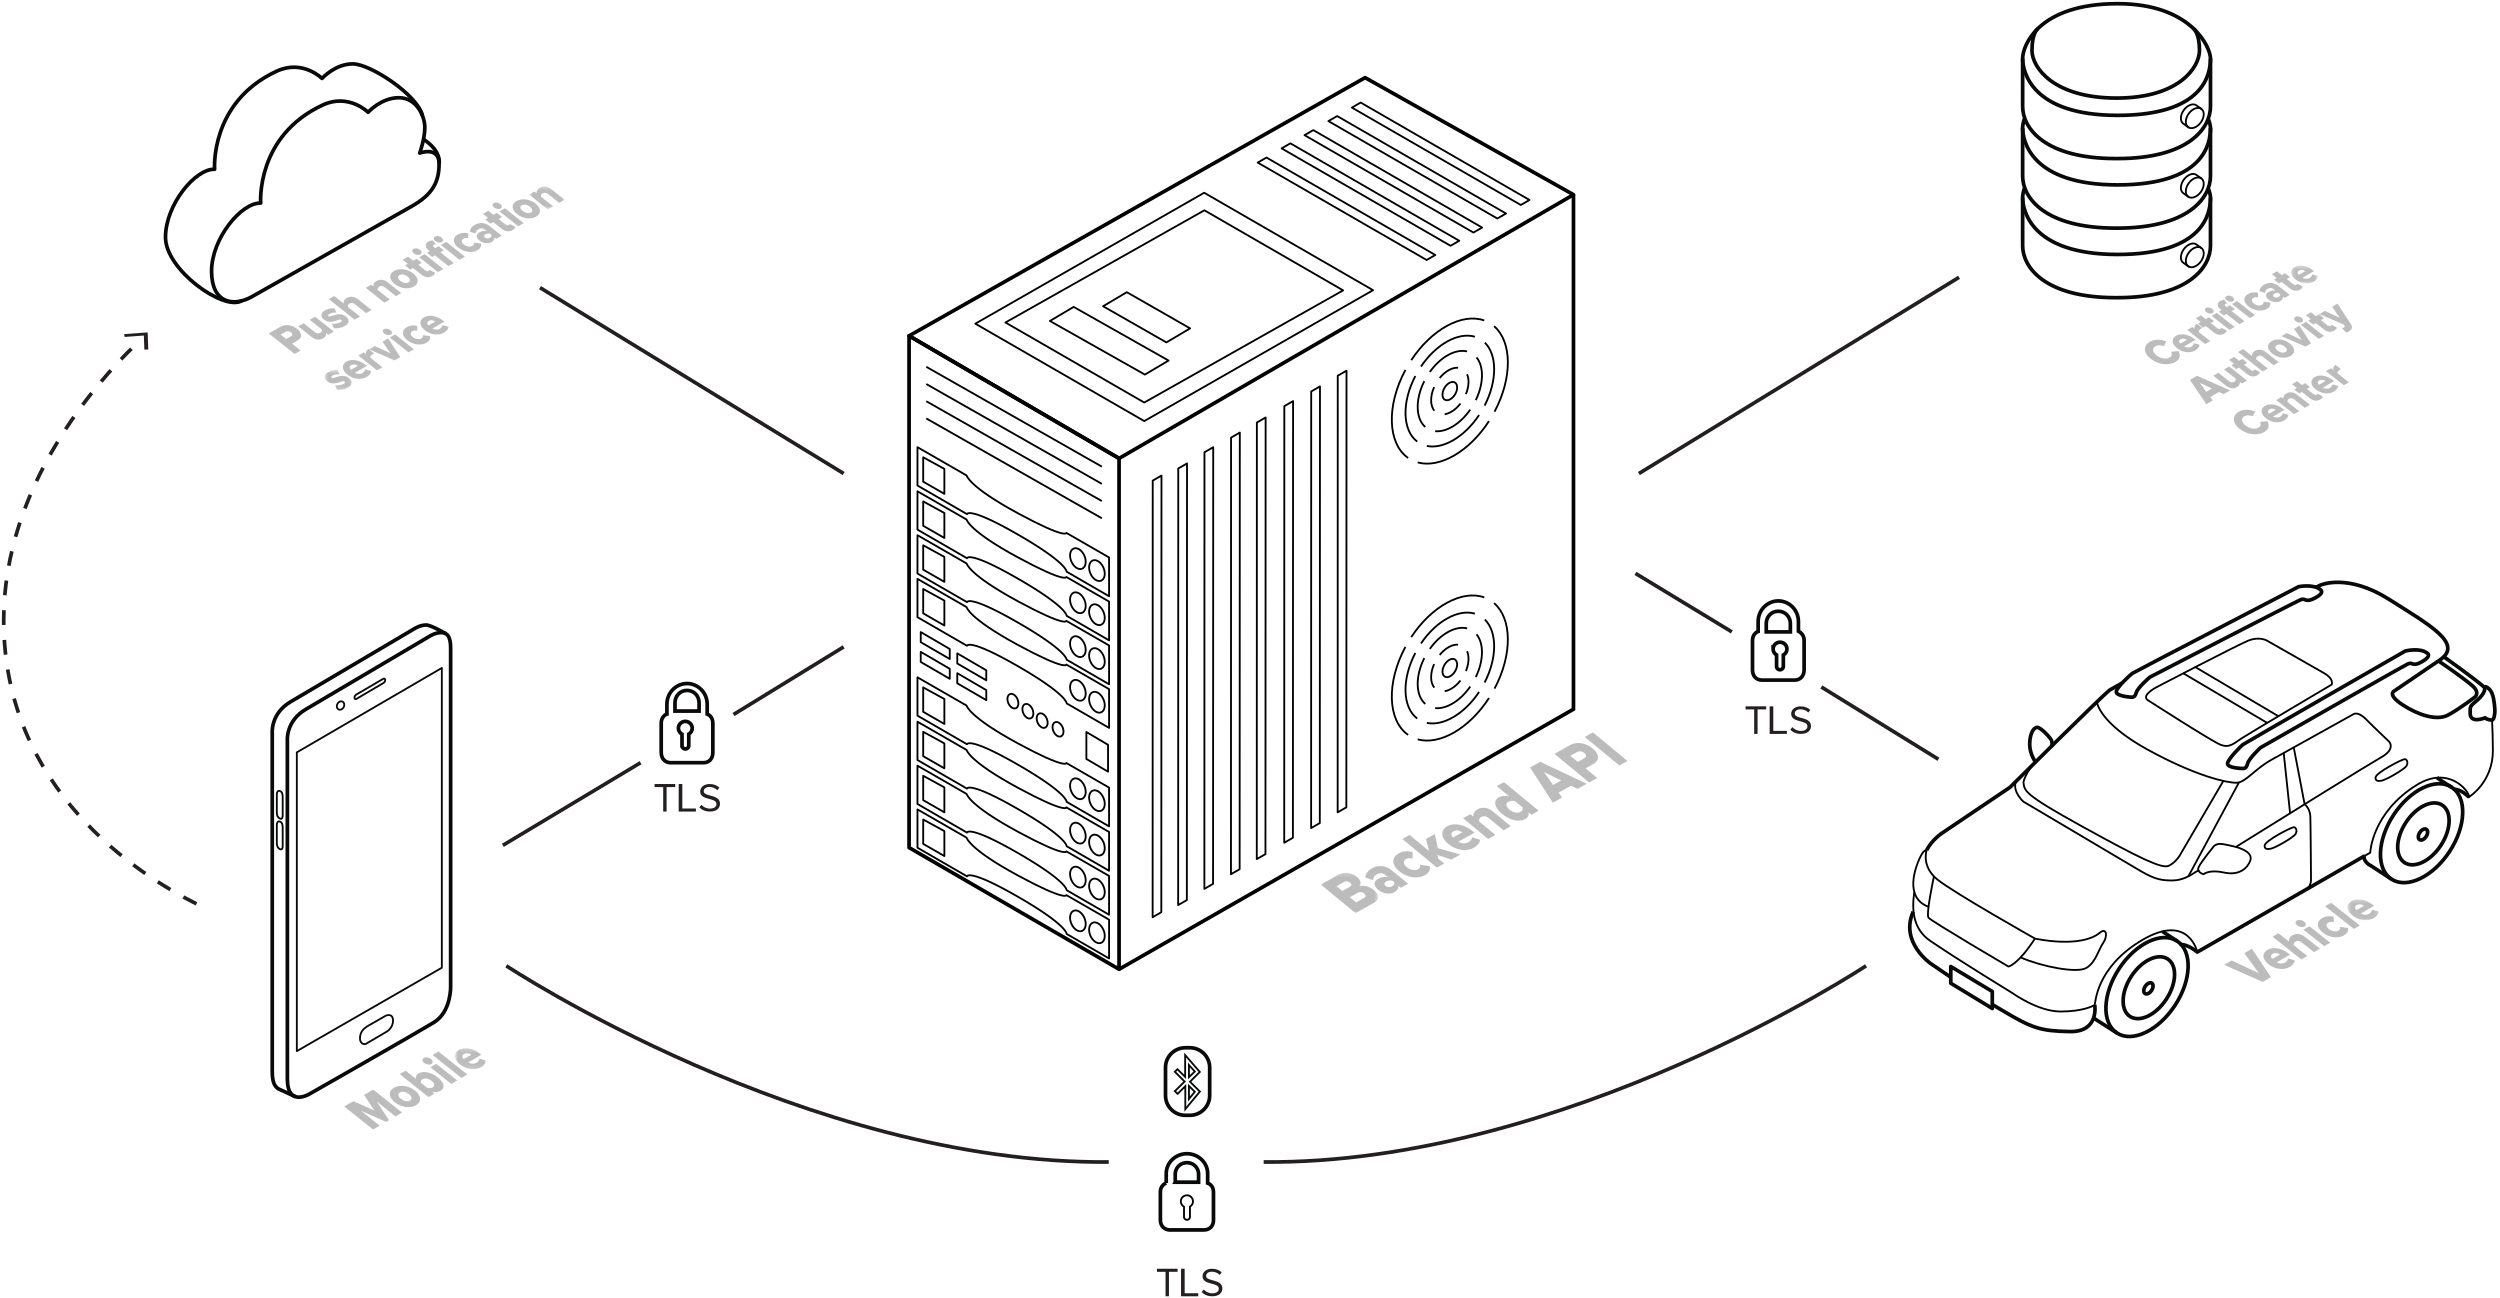 <svg xmlns="http://www.w3.org/2000/svg" xmlns:xlink="http://www.w3.org/1999/xlink" width="676" height="351" xmlns:v="https://vecta.io/nano"><style><![CDATA[.B{stroke-linejoin:round}.C{fill:#231f20}.D{stroke:#080909}.E{stroke-width:.5}.F{stroke:#000}.G{fill:#fff}.H{opacity:.3}.I{stroke:#231f20}]]></style><defs><path id="A" d="M.562.252h9.61v6.185H.562z"/><path id="B" d="M.553.41h7.343v5.408H.553z"/><path id="C" d="M0 .204h15.579v10.823H0z"/><path id="D" d="M.203.378h7.231v4.836H.203z"/><path id="E" d="M.398.299h8.436v5.642H.398z"/><path id="F" d="M.605.228h8.43v5.645H.605z"/><path id="G" d="M323.936 348.372l.545-.681c.489.53 1.291 1.027 2.336 1.027 1.324 0 1.747-.692 1.747-1.243 0-1.859-4.395-.832-4.395-3.404 0-1.189 1.09-2 2.548-2 1.135 0 2.014.368 2.637 1.005l-.556.66c-.556-.595-1.335-.865-2.147-.865-.89 0-1.524.465-1.524 1.145 0 1.621 4.395.692 4.395 3.383 0 1.049-.734 2.118-2.737 2.118-1.291 0-2.236-.475-2.848-1.146"/><path id="H" d="M247.084 165.885v-10.359l13.284 7.644s.611 3.03 13.78 10.168 13.201 5.358 13.201 5.358l11.543 6.643v10.485l-11.456-6.621s.212-2.349-13.175-10.055-13.786-5.526-13.786-5.526l-13.391-7.739z"/><path id="I" d="M248.633 164.854v-6.595l5.725 3.137v6.743z"/><path id="J" d="M292.238 184.912c.632 1.504.348 3.057-.635 3.468s-2.291-.473-2.923-1.978-.348-3.057.635-3.468 2.291.473 2.923 1.978z"/><path id="K" d="M297.387 188.143c.632 1.504.348 3.057-.635 3.468s-2.291-.473-2.923-1.977-.348-3.057.635-3.469 2.291.473 2.923 1.978z"/><path id="L" d="M297.387 238.656c.632 1.504.348 3.057-.635 3.469s-2.291-.473-2.923-1.978-.348-3.057.635-3.468 2.291.473 2.923 1.977z"/><path id="M" d="M247.969 172.644v-2.731l7.844 4.576v2.706z"/><path id="N" d="M310.696 128.961l2.368-1.366-.045 118.068-2.347 1.354z"/><path id="O" d="M317.602 125.675l2.368-1.366-.046 118.068-2.347 1.354z"/><path id="P" d="M274.135 188.071c.442 1.053.243 2.14-.444 2.428s-1.604-.332-2.046-1.385-.243-2.14.444-2.428 1.604.331 2.046 1.384z"/><path id="Q" d="M381.706 100.673c-3.731 7.136-3.508 14.698.504 17.736"/><path id="R" d="M387.068 115.592c3.044.302 6.794-1.957 9.489-5.836"/><path id="S" d="M384.131 102.063c-2.488 4.949-2.365 10.123.265 12.399"/><path id="T" d="M386.787 103.678c-1.101 2.495-1.072 5.011.051 6.375"/><path id="U" d="M594.11 50.904c-.984 1.364-2.517 1.94-3.424 1.288s-.845-2.288.139-3.651 2.517-1.94 3.424-1.288.845 2.288-.139 3.651z"/><path id="V" d="M611.35 227.681c0-1.312 7.228-5.002 7.88-5.002s1.017 1.008.469 1.871-5.46 3.748-6.752 3.961c-1.035.17-1.597.026-1.597-.83z"/></defs><g transform="translate(1 1)" fill="none" fill-rule="evenodd"><g class="C"><path d="M314.164 349.518v-6.62h-2.329v-.827h5.585v.827h-2.34v6.62zm4.187 0v-7.447h.983v6.621h3.671v.826z"/><use xlink:href="#G"/><path d="M178.329 218.447v-6.62H176V211h5.585v.827h-2.34v6.62zm4.187 0V211h.983v6.621h3.671v.826z"/><use xlink:href="#G" x="-135.835" y="-131.071"/><path d="M473.329 197.447v-6.62H471V190h5.585v.827h-2.34v6.62zm4.187 0V190h.983v6.621h3.671v.826z"/><use xlink:href="#G" x="159.165" y="-152.071"/></g><g class="F"><g class="B"><path d="M244.814 228.197V89.81l56.782 33.142v138.134z"/><path d="M368.121 19.996L244.814 89.81l56.782 33.142 122.872-71.307z"/></g><path d="M301.596 261.086l122.872-70.32V51.645"/><g class="B E"><path d="M249.468 98.187l47.473 26.995m-47.473-22.34l47.473 26.995m-47.473-22.341l47.473 26.995m-47.473-22.341l47.473 26.995"/><use xlink:href="#H"/><use xlink:href="#I"/><use xlink:href="#J"/><use xlink:href="#K"/><use xlink:href="#H" y="26.625"/><use xlink:href="#I" y="26.624"/><use xlink:href="#J" y="26.625"/><use xlink:href="#K" y="26.624"/><path d="M247.084 204.509V194.15l13.284 7.644s.611 3.03 13.78 10.168 13.201 5.358 13.201 5.358l11.543 6.643v10.485l-11.456-6.621s.212-2.349-13.175-10.055-13.786-5.526-13.786-5.526l-13.391-7.739z"/><use xlink:href="#I" y="38.623"/><use xlink:href="#K" x="-5.149" y="35.393"/><use xlink:href="#K" y="38.623"/><path d="M247.084 216.4V206.04l13.284 7.644s.611 3.031 13.78 10.169 13.201 5.358 13.201 5.358l11.543 6.643v10.485l-11.456-6.621s.212-2.348-13.175-10.054-13.786-5.526-13.786-5.526l-13.391-7.738z"/><use xlink:href="#I" y="50.514"/><path d="M292.238 235.426c.632 1.504.348 3.057-.635 3.469s-2.291-.474-2.923-1.978-.348-3.057.635-3.468 2.291.473 2.923 1.977z"/><use xlink:href="#L"/><use xlink:href="#H" y="62.339"/><use xlink:href="#I" y="62.338"/><use xlink:href="#J" y="62.339"/><use xlink:href="#K" y="62.338"/><path d="M247.084 154.079V143.72l13.284 7.644s.611 3.031 13.78 10.169 13.201 5.358 13.201 5.358l11.543 6.643v10.485l-11.456-6.621s.212-2.348-13.175-10.054-13.786-5.526-13.786-5.526l-13.391-7.739z"/><use xlink:href="#I" y="-11.806"/><use xlink:href="#L" x="-5.149" y="-65.55"/><use xlink:href="#L" y="-62.32"/><use xlink:href="#H" y="-23.675"/><use xlink:href="#I" y="-23.675"/><use xlink:href="#J" y="-23.675"/><use xlink:href="#K" y="-23.676"/><path d="M247.084 130.282v-10.359l13.284 7.644s.611 3.031 13.78 10.169 13.201 5.358 13.201 5.358l11.543 6.643v10.485l-11.456-6.621s.212-2.348-13.175-10.054-13.786-5.526-13.786-5.526l-13.391-7.739z"/><use xlink:href="#I" y="-35.604"/><use xlink:href="#L" x="-5.149" y="-89.348"/><use xlink:href="#J" x="5.149" y="-32.373"/><use xlink:href="#M"/><use xlink:href="#N"/><use xlink:href="#O"/><use xlink:href="#N" x="13.991" y="-7.672"/><use xlink:href="#O" x="14.275" y="-8.344"/><use xlink:href="#O" x="21.256" y="-12.43"/><use xlink:href="#O" x="28.677" y="-16.851"/><use xlink:href="#N" x="42.855" y="-24.107"/><use xlink:href="#O" x="43.127" y="-25.078"/><path d="M360.569 30.383l-2.369 1.365 45.677 26.335 2.348-1.352zm6.348-3.655l-2.369 1.365 45.677 26.334 2.348-1.352zm-12.805 7.455l-2.369 1.365 45.677 26.335 2.347-1.352zm-6.195 3.575l-2.369 1.365 45.677 26.335 2.348-1.352zm-6.463 3.844l-2.369 1.364 45.677 26.335 2.347-1.352zm-16.842 9.516l-61.888 35.404 45.677 26.335 61.866-35.392zm-31.857 153.106v-7.282l5.862 3.46v7.257z"/><use xlink:href="#M" x="9.877" y="5.763"/><use xlink:href="#M" y="5.357"/><use xlink:href="#M" x="9.877" y="11.121"/><use xlink:href="#P"/><use xlink:href="#P" x="4.05" y="2.729"/><path d="M282.049 193.328c.442 1.053.243 2.139-.444 2.428s-1.604-.332-2.046-1.385-.243-2.14.444-2.428 1.604.331 2.046 1.385z"/><use xlink:href="#P" x="12.2" y="7.609"/><path d="M403.122 110.315c4.877-9.16 4.767-18.911-.13-23.118m-20.648 36.843c5.947 1.64 13.94-2.923 19.283-11.183m-22.602-13.824c-5.18 9.613-4.857 19.914.735 23.799m20.59-37.174c-5.942-2.137-14.212 2.341-19.746 10.732m19.837 12.28c3.44-6.687 3.415-13.717.058-17.024"/><path d="M384.815 119.586c4.425.922 10.177-2.423 14.131-8.369"/><use xlink:href="#Q"/><path d="M397.811 90.053c-4.45-1.332-10.459 1.969-14.579 8.062m14.818 9.089c2.175-4.477 2.219-9.099.209-11.56"/><use xlink:href="#R"/><use xlink:href="#S"/><path d="M395.714 94.028c-3.112-.765-7.187 1.466-10.09 5.553m9.762 5.989c.821-1.998.918-3.983.312-5.356m-6.056 10.808c1.431-.233 3.002-1.277 4.258-2.891"/><use xlink:href="#T"/><path d="M393.272 98.437c-1.588-.122-3.491.933-4.985 2.779m1.294 2.696c-.744 1.288-.698 2.706.104 3.169s2.056-.207 2.8-1.495.698-2.706-.104-3.168-2.056.207-2.801 1.494zm13.541 81.287c4.877-9.16 4.767-18.91-.13-23.118m-20.648 36.843c5.947 1.64 13.94-2.923 19.283-11.182m-22.602-13.825c-5.18 9.613-4.857 19.913.735 23.799m20.59-37.174c-5.942-2.137-14.212 2.341-19.746 10.733m19.837 12.28c3.44-6.687 3.415-13.717.058-17.025"/><path d="M384.815 194.47c4.425.922 10.177-2.424 14.131-8.369"/><use xlink:href="#Q" y="74.884"/><path d="M397.811 164.938c-4.45-1.333-10.459 1.968-14.579 8.062m14.818 9.088c2.175-4.478 2.219-9.099.209-11.561"/><use xlink:href="#R" y="74.884"/><use xlink:href="#S" y="74.884"/><path d="M395.714 168.912c-3.112-.764-7.187 1.466-10.09 5.554m9.762 5.988c.821-1.998.918-3.983.312-5.356m-6.056 10.808c1.431-.233 3.002-1.276 4.258-2.89"/><use xlink:href="#T" y="74.884"/><path d="M393.272 173.321c-1.588-.123-3.491.933-4.985 2.779m1.294 2.696c-.744 1.288-.698 2.706.104 3.169s2.056-.207 2.8-1.495.698-2.706-.104-3.169-2.056.207-2.801 1.495zM324.663 55.867l-53.797 30.336 37.535 21.64 53.78-30.326z"/><path d="M289.313 81.988l-6.42 3.8 25.676 14.5 6.411-3.794zm14.376-3.98l-6.42 3.8 17.12 9.778 6.411-3.794z"/></g></g><g class="B D"><path d="M67.089 79.237c-4.884 2.738-10.882 1.882-10.882-6.93s8.055-18.567 13.281-18.395c0 0-1.337-18.133 16.794-26.523 7.026-3.251 12.253 1.968 12.253 1.968s3.513-3.936 8.311-3.936 7.026 4.962 7.026 8.043-1.371 6.93-1.371 6.93 5.227-1.968 5.227 2.909-1.714 8.3-7.54 11.551L67.089 79.237z"/><path d="M64.3 80.363c-4.884 2.738-20.55-8.391-20.55-17.203s8.055-18.567 13.281-18.395c0 0-1.337-18.133 16.794-26.523 7.026-3.251 12.253 1.968 12.253 1.968s3.513-3.936 8.311-3.936 17.589 8.453 18.828 13.98m4.511 13.049s.857-3.322-4.218-6.643"/></g><g transform="translate(71.676 48.853)" class="H"><g class="C"><path d="M6.027 40.045c-.481-.383-1.076-.415-1.511-.166l-1.317.752 1.496 1.19 1.317-.752c.436-.25.486-.649.015-1.024zm.952 5.819L0 40.313l3.164-1.808c1.421-.812 3.254-.415 4.52.592 1.255.999 1.535 2.283.114 3.094l-1.535.877 2.344 1.864-1.63.931zm9.139-5.22l-.607-.483c.072.446-.083 1.048-.849 1.486-1.043.595-2.156.344-3.086-.397l-3.599-2.863 1.459-.834 2.94 2.339c.607.483 1.101.487 1.574.216.417-.239.45-.6.38-.889l-3.265-2.597 1.459-.833 5.054 4.02-1.459.834zm1.481-1.733l-.503-1.228c.676.072 1.74-.079 2.28-.387.436-.249.459-.477.229-.66-.659-.525-2.672 1.512-4.701-.102-.89-.708-.973-1.719.296-2.444.768-.438 1.694-.595 2.584-.56l.508 1.168c-.568-.077-1.35.013-1.9.326-.341.195-.421.456-.211.622.586.465 2.672-1.512 4.744.136.963.766.907 1.77-.41 2.522a5.2 5.2 0 0 1-2.915.607m8.727-4.099l-2.94-2.339c-.617-.49-1.109-.481-1.574-.216-.426.244-.449.614-.39.895l3.265 2.596-1.459.834-6.978-5.551 1.459-.833 2.543 2.022c-.081-.44.072-1.056.839-1.495 1.042-.596 2.165-.35 3.096.39l3.599 2.864-1.459.833zm8.041-4.592l-2.919-2.322c-.617-.491-1.13-.498-1.585-.238a.77.77 0 0 0-.4.899l3.265 2.596-1.459.834-5.054-4.02 1.459-.834.618.492c-.081-.44.072-1.057.839-1.495 1.042-.596 2.186-.333 3.117.408l3.579 2.846-1.459.833zm3.178-5.276c-.669-.533-1.584-.768-2.228-.4-.635.362-.431 1.003.239 1.536.68.541 1.585.782 2.22.42.644-.368.45-1.015-.23-1.556m-3.496 1.997c-1.422-1.132-1.709-2.641-.155-3.529 1.573-.898 3.726-.454 5.148.677s1.729 2.644.156 3.543c-1.553.887-3.726.441-5.149-.691m7.232-2.53l-2.291-1.823-.758.433-1.402-1.115.757-.433-1.381-1.098 1.45-.828 1.381 1.098.928-.53 1.402 1.115-.928.531 1.841 1.465c.293.233.664.321.92.175.161-.093.259-.234.244-.311l1.497.802c.009.253-.205.575-.745.884-.929.53-1.944.409-2.916-.365m4.467-.692l-5.054-4.02 1.459-.834 5.054 4.02-1.459.834zM39.21 18.66c-.513-.408-.552-.943-.087-1.208s1.242-.152 1.755.256.562.952.098 1.217-1.252.143-1.765-.265z"/><path d="M51.575 20.391l-5.054-4.02 1.459-.834 5.053 4.02-1.459.833zm-6.539-5.059c-.513-.408-.551-.943-.087-1.208s1.242-.152 1.754.255.563.952.098 1.218-1.253.143-1.766-.265zm3.545 6.768l-3.651-2.904-.758.433-1.402-1.116.757-.433-.25-.199c-1.078-.858-1.088-1.811-.14-2.351.397-.227.833-.347 1.197-.369l.844 1.048a.96.96 0 0 0-.514.121c-.284.163-.273.443.072.717l.25.2.929-.531 1.402 1.115-.929.531 3.652 2.904-1.459.833zm2.677-4.988c-1.58-1.256-1.577-2.717-.146-3.534.985-.563 2.082-.532 2.807-.331l.026 1.315c-.473-.13-.955-.112-1.343.11-.606.346-.61.977.153 1.585s1.699.717 2.306.371c.388-.222.474-.556.371-.884l1.93.241c.165.507.041 1.249-.944 1.812-1.431.817-3.569.579-5.159-.686m8.971-3.436l-.45-.358c-.382-.097-.848-.002-1.171.182-.389.222-.541.567-.143.883s.927.271 1.315.049c.322-.184.538-.479.449-.757zm1.297 1.031l-.502-.399c.093.462-.205.976-.793 1.311-.701.4-2.096.482-3.236-.425-1.223-.973-.75-1.787-.049-2.187.606-.347 1.356-.488 2.007-.346l-.607-.482c-.439-.35-1.073-.388-1.661-.052-.455.259-.739.68-.764 1.165l-1.535-.509c.033-.777.589-1.409 1.29-1.809 1.099-.628 2.581-.86 4.152.389l3.159 2.514-1.459.833z"/><path d="M62.989 12.014l-2.291-1.823-.758.432-1.402-1.115.757-.433-1.381-1.098 1.45-.828 1.381 1.098.929-.53 1.402 1.115-.929.53 1.841 1.465c.293.233.664.322.92.176.161-.093.26-.234.244-.311l1.498.802c.009.254-.205.575-.745.884-.929.531-1.944.41-2.916-.364m4.466-.693l-5.054-4.02 1.46-.834 5.053 4.02-1.459.834zm-6.539-5.059c-.513-.407-.551-.942-.086-1.208s1.242-.152 1.753.255.563.952.098 1.218-1.253.143-1.766-.265z"/><path d="M70.635 6.045c-.669-.533-1.584-.768-2.228-.4-.635.362-.431 1.003.239 1.536.68.541 1.585.782 2.22.419.644-.368.45-1.015-.23-1.556m-3.496 1.997c-1.422-1.132-1.709-2.641-.155-3.529 1.573-.898 3.725-.454 5.148.677s1.729 2.644.156 3.542c-1.553.888-3.726.442-5.149-.691"/></g><g transform="translate(69.814 .329)"><mask id="W" class="G"><use xlink:href="#A"/></mask><path d="M8.713 4.668L5.794 2.346c-.617-.492-1.13-.499-1.585-.239-.436.248-.458.619-.399.9l3.264 2.596-1.459.834-5.053-4.02 1.459-.833.617.491c-.081-.44.072-1.056.839-1.495C4.519-.015 5.663.247 6.594.989l3.579 2.846-1.459.834z" mask="url(#W)" class="C"/></g><g transform="translate(14.545 49.781)"><mask id="X" class="G"><use xlink:href="#B"/></mask><path d="M3.912 5.796L3.41 4.568c.675.072 1.74-.079 2.28-.387.436-.249.458-.477.229-.66-.659-.524-2.673 1.512-4.703-.102C.326 2.711.244 1.7 1.514.975 2.28.537 3.207.379 4.096.415l.508 1.168c-.567-.076-1.349.013-1.899.327-.341.194-.421.455-.212.622.585.465 2.672-1.513 4.744.135.962.766.906 1.77-.411 2.522-.815.465-1.961.706-2.915.607" mask="url(#X)" class="C"/></g><g class="C"><path d="M22.275 48.906c-.635.363-.379.904-.07 1.226l1.886-1.076c-.394-.261-1.143-.534-1.816-.15m-1.033 2.506c-1.464-1.165-1.643-2.679-.212-3.496 1.355-.774 3.439-.463 5.155.902l.345.273-3.259 1.862c.556.326 1.383.439 2.046.061.322-.183.724-.628.707-.99l1.62.447c-.004.618-.542 1.225-1.243 1.625-1.412.806-3.516.622-5.159-.685m8.024-1.123l-5.054-4.02 1.46-.834.617.491c-.105-.498.128-1.102.677-1.417l1.549 1.233a1.9 1.9 0 0 0-.402.172c-.379.217-.703.645-.61.977l3.222 2.563-1.459.834z"/><path d="M33.993 47.589l-6.853-2.992 1.534-.876 4.235 1.957-2.16-3.143 1.544-.881 3.253 5.048zm3.788-2.163l-5.054-4.02 1.459-.834 5.053 4.02-1.459.834zm-6.539-5.059c-.513-.408-.551-.943-.087-1.208s1.241-.152 1.754.255.561.952.097 1.218-1.252.143-1.765-.265zm6.222 1.779c-1.58-1.257-1.576-2.717-.145-3.534.985-.563 2.082-.532 2.807-.331l.026 1.315c-.472-.129-.955-.112-1.343.11-.607.346-.61.977.152 1.585s1.7.717 2.306.371c.388-.222.473-.556.37-.884l1.931.241c.164.507.041 1.25-.945 1.812-1.431.817-3.568.58-5.159-.685m5.768-5.211c-.635.362-.378.903-.069 1.226l1.885-1.076c-.394-.261-1.143-.534-1.816-.15m-1.033 2.506c-1.464-1.165-1.642-2.68-.212-3.497 1.355-.774 3.439-.463 5.155.902l.345.274-3.259 1.862c.556.325 1.383.439 2.046.061.322-.184.724-.628.708-.99l1.62.447c-.005.618-.543 1.225-1.244 1.625-1.411.806-3.516.622-5.159-.685"/></g></g><path d="M52.128 243.401C36.569 235.632 0 212.506 0 166.738c0-36.475 25.399-64.604 35.242-74.136" stroke-dasharray="4,4.05" class="I"/><path d="M39.096 93.512l-1.063.022-.138-3.804-5.21.378-.105-.769 6.346-.46z" class="C"/><path d="M145.015 76.778l82.112 50.266m301.596-53.058l-86.569 53.059m-306.25 133.111s81.099 53.706 162.899 53.053m204.787-53.053s-81.099 53.706-162.899 53.053" class="I"/><g class="D"><path d="M181.516 191.273v-2.312c0-1.578 1.232-3.273 3.268-3.273s3.248 1.686 3.248 3.312v2.273h-6.516z"/><path d="M179.332 192.045v-2.621c0-3.197 2.547-5.597 5.437-5.597s5.455 2.391 5.455 5.597v2.661s1.531.478 1.531 2.465v7.94c0 1.757-1.108 2.746-2.53 2.746h-8.912c-1.215 0-2.52-.855-2.52-2.804v-7.901c0-1.325.792-2.151 1.539-2.486z"/><path d="M186.17 195.904c0-1.015-.834-1.838-1.861-1.838s-1.862.823-1.862 1.838c0 .695.391 1.3.968 1.613v3.092a.91.91 0 0 0 .915.903.91.91 0 0 0 .915-.903v-3.118c.553-.319.926-.909.926-1.587z"/></g><path d="M172.207 205.236l-37.234 22.34m92.155-53.658l-29.787 18.286" class="I"/><g class="D"><path d="M483.112 169.863v-2.312c0-1.578-1.232-3.273-3.267-3.273s-3.249 1.685-3.249 3.312v2.273h6.516z"/><path d="M485.296 169.704v-2.621c0-3.197-2.547-5.597-5.437-5.597s-5.455 2.39-5.455 5.597v2.662s-1.531.478-1.531 2.465v7.94c0 1.757 1.108 2.746 2.53 2.746h8.912c1.215 0 2.52-.854 2.52-2.803v-7.902c0-1.325-.792-2.151-1.539-2.486z"/><path d="M478.457 174.494a1.85 1.85 0 0 1 1.861-1.838 1.85 1.85 0 0 1 1.862 1.838c0 .695-.391 1.3-.968 1.612v3.092a.91.91 0 0 1-.915.904.91.91 0 0 1-.915-.904v-3.118a1.83 1.83 0 0 1-.926-1.587z"/></g><path d="M491.489 184.757l31.649 19.548m-81.915-50.266l26.064 15.824" class="I"/><g class="B D"><path d="M571.603 0c20.053 0 25.113 11.906 25.113 14.812 0 4.201-1.708 15.381-25.113 15.381S545.92 18.255 545.92 14.812 550.158 0 571.603 0z"/><path d="M549.996 6.786s-1.546 1.109-1.546 5.847 6.009 12.886 22.868 12.886 22.424-8.275 22.424-12.886-1.552-5.847-1.552-5.847m4.526 8.026v13.001c0 5.854-5.988 14.065-25.176 14.065h-.443c-19.188 0-25.176-8.211-25.176-14.065V14.812"/></g><g class="E F B"><path d="M594.11 32.097c-.984 1.364-2.517 1.94-3.424 1.288s-.845-2.288.139-3.651 2.517-1.94 3.424-1.288.845 2.288-.139 3.652z"/><path d="M590.915 33.517c-.267-.139-1.322-.919-1.559-1.089-.907-.652-.845-2.288.139-3.651s2.517-1.94 3.424-1.288l1.33.957"/></g><g class="D B"><path d="M596.097 31.125c.435 1.062.619 1.941.619 2.494 0 4.2-1.708 15.38-25.113 15.38S545.92 37.062 545.92 33.62c0-.646.149-1.57.532-2.646"/><path d="M596.716 33.62v13.001c0 5.854-5.988 14.065-25.176 14.065h-.443c-19.188 0-25.176-8.211-25.176-14.065V33.62"/></g><g class="E F B"><use xlink:href="#U"/><path d="M590.915 52.325c-.267-.14-1.322-.919-1.559-1.09-.907-.652-.845-2.288.139-3.651s2.517-1.94 3.424-1.288l1.33.957"/></g><g class="D B"><path d="M596.097 49.933c.435 1.062.619 1.941.619 2.494 0 4.2-1.708 15.38-25.113 15.38s-25.682-11.938-25.682-15.38c0-.646.149-1.57.532-2.646"/><path d="M596.716 52.427v13.001c0 5.854-5.988 14.065-25.176 14.065h-.443c-19.188 0-25.176-8.211-25.176-14.065V52.427"/></g><g class="E F B"><use xlink:href="#U" y="18.807"/><path d="M590.915 71.132c-.267-.14-1.322-.919-1.559-1.089-.907-.653-.845-2.288.139-3.652s2.517-1.94 3.424-1.288l1.33.957"/></g><path d="M625.249 157.798l1.201-.582s7.3-3.281 18.523 3.826 20.165 12.027 13.778 16.4l-12.318 8.382s-2.099.912 2.19 3.735 9.285 4.374 12.261 2.825 7.357-4.92 7.357-4.92 1.433-1.161-.684-3.007c-2.874-2.506-9.2-6.746-9.2-6.746m12.5 7.208c-2.233-2.059-11.052-8.336-11.052-8.336" class="D B"/><path d="M516.628 240.199c-.726 4.885-.348 10.05 4.343 13.231 8.532 5.785 22.218 14.122 22.218 14.122s6.889 4.965 12.957 4.965 9.033-1.549 9.261-1.822.183-10.022 12.82-17.494 14.919 3.235 14.919 3.235l46.763-26.878s.395-10.758 12.592-18.313c8.531-5.285 14.097 1.503 14.143 3.235 0 0 6.433-3.918 6.433-12.528 0-3.214-.119-5.807-.228-8.246" class="B E F"/><g class="D B"><path d="M572.835 183.684l-3.321 1.867c-2.555 2.005-27.008 26.332-27.008 26.332l-18.249 12.3s-2.783 1.776-4.286 4.676"/><path d="M574.989 187.495s-3.923-.273-3.741-1.518 3.863-4.556 4.319-4.89 44.983-23.446 44.983-23.446 4.045-.82 5.931.85c0 0 1.277.729-1.46 2.187s-2.555-.061-3.863.455-40.817 20.956-40.817 20.956-3.254 2.764-3.68 4.161-.968 1.319-1.673 1.245zm30.147 19.289s-3.932-.108-3.802-1.359 3.666-4.715 4.108-5.068 43.951-25.324 43.951-25.324 4.007-.99 5.962.599c0 0 1.307.674-1.366 2.246s-2.556.048-3.84.618-39.893 22.66-39.893 22.66-3.135 2.899-3.5 4.312-.911 1.359-1.619 1.315z"/></g><g class="E F B"><path d="M579.642 188.239s17.245 11.116 19.754 12.118 3.65-.364 5.84-1.776 24.271-14.487 24.271-14.487.639-1.503-1.962-3.007l-15.512-8.838s-2.053-1.275-5.155 0-24.681 12.528-24.681 12.528-4.152 2.096-2.555 3.462z"/><path d="M589.357 181.062l22.688 13.407m-19.616-15.193l22.688 13.407m-21.481 41.531l-2.178 1.358s-2.326 1.503-4.973 1.503-4.471-.091-8.668-2.551l-31.708-18.769s-3.047-2.727-2.002-5.464m21.878-21.482s.563 5.626 13.611 12.823 21.665 9.111 24.177 9.02 4.793-3.645 9.493-6.242l22.036-12.254s1.186-1.002 3.513 1.367 6.204 6.013 6.204 6.013 1.871 2.005-2.144 4.237c-2.707 1.505-24.971 15.32-39.298 24.236m-58.21 29.884c5.657 2.46 15.251 4.374 17.806 2.825s3.239-4.92 4.516-6.742.958-4.282-.866-2.779c-5.294 4.361-17.565 1.594-17.565 1.594s-21.99-12.391-26.415-15.99-2.872-7.943-2.872-7.943-.732-.303-1.872 2.157-4.289 10.66 2.326 13.165"/><path d="M521.939 235.974s-2.199 10.212-1.47 11.169 21.625 13.211 21.625 13.211 2.463-.365 7.162-7.563"/></g><g class="D B"><path d="M587.123 270.845c-4.5 6.861-11.537 10.207-15.716 7.474s-3.919-10.512.581-17.372 11.537-10.207 15.716-7.474 3.919 10.511-.581 17.372z"/><path d="M583.7 250.853l4.004 2.619m-16.297 24.846l-6.312-4.036m19.686-5.109c-2.815 4.292-7.216 6.385-9.831 4.675s-2.451-6.575.363-10.866 7.216-6.385 9.831-4.675 2.452 6.575-.363 10.867z"/><path d="M580.786 266.809c-.507.774-1.301 1.151-1.772.843s-.442-1.185.065-1.959 1.301-1.15 1.772-.842.442 1.185-.065 1.958zm-54.294-3.554l-5.383-3.675s-8.487-5.786-4.768-14.077m49.067 25.193s1.323 7.38-6.706 7.243-10.311-.957-18.386-5.785l-2.589-1.53"/><path d="M526.492 260.354l11.223 6.742v4.599l-11.223-6.832z"/><path d="M638.173 230.556l-45.027 25.88s-2.271-1.959-4.375-2.058m77.642-40.013c-.413-.345-1.747-1.783-3.786-1.963" stroke-linecap="round"/><path d="M661.363 229.247c-4.5 6.861-11.537 10.207-15.716 7.474s-3.919-10.511.581-17.372 11.537-10.207 15.716-7.474 3.919 10.511-.581 17.372z"/><path d="M657.94 209.256c1.743 1.31 4.004 2.619 4.004 2.619m-16.297 24.846l-5.633-3.684s-1.706-.707-1.841-2.48m20.847-2.981c-2.815 4.292-7.216 6.385-9.831 4.675s-2.451-6.575.363-10.867 7.216-6.385 9.831-4.675 2.452 6.575-.363 10.866z"/><path d="M655.026 225.212c-.507.773-1.301 1.15-1.772.842s-.442-1.185.065-1.958 1.301-1.151 1.772-.842.442 1.185-.065 1.958z"/></g><g class="E F B"><path d="M604.427 210.551l-13.695 25.423m9.457-25.805L588.3 230.494s-1.082 1.753-2.879 2.618-7.604-1.914-23.51-10.691-15.467-9.588-15.758-11.85c-.047-.364.876-2.983 2.896-5.177m67.465-2.783l1.727 16.297m.989-17.806l2.944 15.367s1.448 1.063 1.539 3.25.183 17.002.183 17.002.109 1.593-.995 2.614m-25.234-11.57c1.047-.756 1.508-.78 4.867-.019s5.606 2.031 4.935 3.975-2.93 4.126-7.052 3.218-5.557.448-5.557.448-2.057-.499-1.293-2.02 4.101-5.602 4.101-5.602z"/><use xlink:href="#V"/><use xlink:href="#V" x="29.989" y="-18.404"/></g><g class="D"><path d="M666.941 191.952c-.034-2.141-.091-1.89 1.984-3.69s1.993-3.042 1.932-3.343.372-.483 1.376.564 1.277 3.73 1.368 5.282-.297 2.919-.753 2.941-1.665-.228-1.848-.615c0 0-4.015 1.685-4.06-1.139zm-117.538 13.091s-1.575-2.12-1.575-4.792.974-4.567 2.038-4.567 3.923 3.2 3.923 3.686.34 1.008-.211 1.55" class="B"/><g class="B"><path d="M81.694 190.793l33.502-19.774s1.489-.967 3.127-.967 2.531 1.115 2.531 4.163v91.438s.223 6.913-4.541 9.813-33.204 19.105-33.204 19.105-6.403 4.238-6.403-3.865v-91.512s-.462-5.184 4.988-8.4z"/><path d="M78.887 295.544l-4.639-2.138c-.988-.69-1.633-1.726-1.633-4.751v-91.512s-.462-5.184 4.988-8.4l33.502-19.774s1.489-.967 3.126-.967c1.328 0 5.353 2.37 5.353 2.37"/><path d="M79.262 283.221v-80.782l39.209-22.822v81.055zm17.073-3.395c0-1.76.968-2.676 1.985-3.319l5.013-2.875s1.936-.843 1.936 1.362-1.985 3.123-1.985 3.123l-5.211 3.072c-.769.446-1.737-.174-1.737-1.363zm-1.487-92.16c0-.463.255-.704.522-.873l7.274-4.257s.509-.222.509.358-.522.821-.522.821l-7.326 4.31c-.202.117-.457-.046-.457-.359zm-20.202 25.206c.752.26.794.966.794 1.958v4.659c0 .298-.05 1.239-.794.818s-.794-1.065-.794-1.883v-4.634c0-.545.254-1.104.794-.917zm0 8.272c.752.26.794.967.794 1.958v4.659c0 .297-.05 1.239-.794.818s-.794-1.066-.794-1.884v-4.634c0-.545.254-1.103.794-.917zm17.289-30.927c-.299.578-.924.848-1.395.604s-.612-.909-.313-1.486.924-.848 1.396-.605.612.909.313 1.487z" class="E"/></g><path d="M316.784 318.664v-2.181a3.12 3.12 0 0 1 3.166-3.088c1.972 0 3.148 1.59 3.148 3.125v2.145h-6.314z"/><path d="M314.349 318.876v-2.524c0-3.078 2.62-5.39 5.592-5.39s5.611 2.302 5.611 5.39v2.562s1.574.46 1.574 2.374v7.645c0 1.692-1.139 2.644-2.602 2.644h-9.166c-1.25 0-2.592-.823-2.592-2.699v-7.609c0-1.275.814-2.07 1.583-2.394z"/></g><path d="M321.58 323.85a1.64 1.64 0 0 0-1.639-1.636 1.64 1.64 0 0 0-1.639 1.636c0 .619.344 1.157.852 1.435v2.752c0 .444.36.804.805.804s.806-.36.806-.804v-2.775c.487-.284.815-.81.815-1.413z" class="B E F"/><g class="D"><path d="M320.739 300.58h-1.229c-2.958 0-5.356-2.394-5.356-5.348v-7.575c0-2.954 2.398-5.347 5.356-5.347h1.229c2.957 0 5.355 2.394 5.355 5.347v7.575c0 2.954-2.398 5.348-5.355 5.348z"/><g class="E"><path d="M319.325 291.445l-2.641-2.637.696-.695 2.083 2.08v-5.902l3.965 4.564-2.647 2.643 2.668 2.665-3.944 4.751V292.7l-2.083 2.081-.739-.738z"/><path d="M320.488 292.637l1.59 1.587-1.59 1.942zm0-5.657l1.59 1.765-1.59 1.516z"/></g></g><g transform="matrix(.999 .035 -.035 .999 357.687 194.513)" class="H"><g transform="translate(0 40.087)"><mask id="Y" class="G"><use xlink:href="#C"/></mask><path d="M11.813 5.637c-.477-.366-1.166-.484-1.692-.165L7.959 6.783l1.734 1.332 2.161-1.311c.513-.31.479-.766-.042-1.166zM7.865 2.829c-.462-.356-1.094-.428-1.532-.163L4.246 3.93 5.85 5.162l2.086-1.265c.438-.265.405-.703-.072-1.068zm1.775 8.199L0 3.624 4.724.761C6.374-.24 8.405.238 9.618 1.17c1.2.921 1.371 1.929.787 2.561 1.046-.416 2.728-.086 3.943.847 1.4 1.076 1.803 2.501.165 3.494l-4.874 2.955z" mask="url(#Y)" class="C"/></g><g class="C"><path d="M19.857 42.456l-.621-.477c-.517-.124-1.141.016-1.566.273-.512.311-.703.783-.154 1.204s1.259.35 1.772.039c.425-.258.702-.662.569-1.04zm1.792 1.376l-.693-.532c.145.627-.233 1.333-1.008 1.802-.925.561-2.797.703-4.372-.506-1.691-1.299-1.09-2.418-.165-2.978.8-.485 1.801-.695 2.684-.515l-.839-.644c-.606-.466-1.461-.504-2.236-.034-.6.363-.965.941-.974 1.604l-2.09-.66c.009-1.058.729-1.931 1.653-2.491 1.449-.879 3.433-1.228 5.601.437l4.364 3.351-1.925 1.166zm-.573-4.458c-2.183-1.676-2.245-3.664-.358-4.808 1.3-.788 2.776-.77 3.76-.514l.094 1.79c-.641-.166-1.289-.132-1.801.179-.799.484-.777 1.345.28 2.154s2.316.939 3.117.454c.512-.31.61-.767.458-1.211l2.608.285c.245.686.112 1.7-1.188 2.488-1.887 1.144-4.773.869-6.969-.818m13.968-3.664l-3.796-1.095.219.959 1.677 1.288-1.924 1.166-9.64-7.401 1.925-1.167 5.449 4.185-.952-3.256 2.324-1.409.955 3.79 6.138 1.501z"/><path d="M35.323 28.074c-.837.508-.469 1.237-.038 1.671l2.487-1.508c-.542-.347-1.562-.702-2.449-.163m-1.275 3.434c-2.023-1.553-2.332-3.611-.445-4.755 1.787-1.084 4.605-.706 6.975 1.114l.477.365-4.299 2.607c.763.432 1.88.568 2.754.038.425-.258.946-.872.907-1.365l2.2.573c.022.84-.675 1.68-1.6 2.24-1.862 1.129-4.701.925-6.969-.818m14.831-4.185l-4.032-3.097c-.852-.655-1.544-.653-2.144-.289-.574.349-.588.853-.495 1.235l4.508 3.462-1.924 1.167-6.98-5.361 1.925-1.167.852.655c-.129-.596.048-1.439 1.06-2.053 1.374-.833 2.925-.503 4.212.485l4.942 3.796-1.924 1.167z"/><path d="M53.836 20.979l-2.138-1.642c-.625-.137-1.371-.023-1.783.227-.763.462-.675 1.303.366 2.102s2.267.969 3.029.506c.412-.25.652-.753.526-1.193zm2.428 1.864l-.809-.621a1.61 1.61 0 0 1-.805 1.838c-1.487.902-3.975.622-6.344-1.197-2.283-1.753-2.494-3.512-.982-4.429.662-.402 1.604-.556 2.784-.319l-3.483-2.674 1.912-1.159 9.639 7.403-1.912 1.159zm2.99-11.682l2.565 3.429 2.124-1.288-4.69-2.142zm9.245 4.265l-1.8-.815-3.287 1.993.975 1.315-2.437 1.478-6.503-9.304 2.699-1.638 12.789 5.493-2.437 1.478zm1.504-9.75c-.665-.51-1.464-.541-2.039-.192l-1.738 1.053 2.066 1.586 1.738-1.052c.575-.349.624-.895-.027-1.395zm1.545 7.902l-9.639-7.402 4.173-2.531c1.875-1.137 4.36-.637 6.108.705 1.734 1.333 2.168 3.075.294 4.211L70.46 9.789l3.237 2.486-2.149 1.304zm8.035-4.872l-9.639-7.402L72.093 0l9.639 7.402z"/></g></g><g transform="translate(578.989 70.262)" class="H"><g class="C"><path d="M1.574 25.745c-2.063-1.626-2.057-3.533-.221-4.599 1.442-.837 3.124-.565 4.399-.1l-.624 1.321c-.728-.304-1.679-.355-2.252-.022-.976.567-.826 1.63.267 2.49s2.622 1.123 3.599.556c.573-.332.643-.975.31-1.508l2.027-.217c.475.903.628 2.089-.814 2.926-1.837 1.065-4.636.772-6.688-.846m8.05-5.264c-.6.349-.352.862-.056 1.169l1.783-1.034c-.376-.247-1.091-.504-1.727-.135m-.96 2.393c-1.402-1.105-1.584-2.547-.231-3.332 1.281-.744 3.264-.456 4.906.838l.33.26-3.081 1.789c.531.308 1.318.413 1.945.049.304-.177.682-.602.664-.947l1.544.42c.001.589-.506 1.171-1.169 1.555-1.335.774-3.336.607-4.908-.633m7.619-1.104l-4.837-3.812 1.38-.8.591.466c-.104-.474.112-1.052.632-1.354l1.482 1.168a1.87 1.87 0 0 0-.381.166c-.358.208-.663.618-.572.935l3.084 2.431-1.38.8z"/><path d="M18.631 18.628L16.438 16.9l-.716.416-1.343-1.058.716-.416-1.321-1.042 1.371-.796 1.321 1.042.878-.509 1.343 1.058-.878.509 1.763 1.389c.28.221.633.303.875.163.152-.088.245-.224.229-.298l1.431.76c.01.241-.19.549-.701.845-.878.51-1.843.398-2.775-.336m4.24-.678l-4.837-3.812 1.38-.8 4.837 3.812-1.38.8zm-6.257-4.796c-.491-.387-.531-.896-.093-1.151s1.179-.15 1.669.236.541.905.103 1.16-1.188.142-1.679-.245z"/><path d="M28.381 14.752l-4.837-3.812 1.379-.801 4.837 3.812-1.38.8zm-6.257-4.796c-.491-.387-.531-.896-.093-1.151s1.178-.15 1.669.237.542.905.103 1.16-1.188.142-1.679-.245zm3.426 6.439l-3.495-2.754-.716.416-1.343-1.058.717-.416-.24-.189c-1.032-.813-1.049-1.721-.153-2.241a2.67 2.67 0 0 1 1.134-.356l.812.995a.91.91 0 0 0-.488.117c-.269.157-.257.423.074.684l.239.189.878-.509 1.343 1.058-.878.509 3.495 2.754-1.38.8zm2.505-4.77c-1.512-1.191-1.521-2.584-.168-3.369.931-.541 1.974-.516 2.665-.327l.035 1.254c-.451-.122-.909-.104-1.276.11-.573.333-.571.935.16 1.511s1.62.676 2.193.344c.367-.213.445-.532.345-.844l1.837.223c.161.481.049 1.191-.883 1.731-1.353.785-3.387.566-4.908-.633m8.501-3.316l-.43-.339c-.364-.09-.807.002-1.111.179-.367.213-.509.542-.129.842s.884.255 1.251.042c.305-.177.507-.458.42-.724zm1.242.979l-.48-.379c.092.44-.188.931-.743 1.253-.663.385-1.987.468-3.078-.392-1.172-.924-.729-1.702-.066-2.087.573-.332 1.284-.471 1.905-.337l-.581-.458c-.421-.332-1.023-.366-1.579-.043-.43.25-.698.652-.717 1.114l-1.463-.479c.025-.74.548-1.345 1.211-1.73 1.039-.603 2.446-.831 3.948.354l3.024 2.383-1.38.801z"/><path d="M39.166 6.712l-2.192-1.728-.716.416-1.343-1.058.716-.416-1.321-1.042 1.371-.796 1.321 1.042.878-.51 1.343 1.058-.878.51 1.762 1.389c.28.221.634.304.875.163.152-.088.245-.224.229-.298l1.431.76c.01.241-.19.549-.701.845-.878.51-1.843.398-2.775-.336"/></g><g transform="translate(39.34 .176)"><mask id="Z" class="G"><use xlink:href="#D"/></mask><path d="M2.317 1.72c-.6.348-.352.862-.056 1.169l1.783-1.034c-.376-.247-1.091-.504-1.727-.135m-.96 2.393C-.045 3.008-.227 1.566 1.126.781 2.407.037 4.39.326 6.032 1.619l.33.26-3.081 1.789c.531.308 1.318.414 1.945.049.304-.176.682-.601.664-.947l1.544.419c.001.59-.506 1.171-1.169 1.555-1.335.775-3.336.607-4.908-.633" mask="url(#Z)" class="C"/></g><g class="C"><path d="M14.836 32.25l1.753 2.423 1.523-.884-3.275-1.539zm6.454 3.064l-1.257-.586-2.356 1.367.666.929-1.747 1.013-4.43-6.568 1.934-1.123 8.937 3.954-1.747 1.013zm4.946-2.87l-.581-.458c.071.424-.069 1-.795 1.421-.986.572-2.045.337-2.936-.365l-3.445-2.715 1.379-.801 2.814 2.217c.581.458 1.051.46 1.498.201a.71.71 0 0 0 .354-.85L21.4 28.632l1.379-.801 4.837 3.812-1.38.8zm1.369-2.575l-2.192-1.728-.716.416-1.343-1.057.716-.416-1.321-1.042 1.371-.796 1.321 1.042.878-.509 1.343 1.057-.878.51 1.762 1.389c.28.221.634.304.875.163.152-.088.245-.224.23-.297l1.43.759c.011.241-.189.549-.7.845-.878.509-1.843.398-2.775-.335m7.178-2.386l-2.814-2.217c-.591-.465-1.059-.454-1.498-.199-.403.234-.421.587-.362.854l3.124 2.462-1.38.8-6.679-5.264 1.379-.8 2.434 1.918c-.081-.42.059-1.007.785-1.428.985-.572 2.053-.343 2.944.359l3.445 2.716-1.38.8z"/><path d="M37.763 22.439c-.641-.505-1.512-.726-2.122-.372-.6.348-.401.959.24 1.464.65.513 1.513.739 2.113.391.609-.354.419-.969-.232-1.482m-3.306 1.918c-1.362-1.074-1.647-2.511-.177-3.363 1.487-.863 3.536-.45 4.898.624s1.666 2.514.178 3.377c-1.469.852-3.538.436-4.899-.637m8.983-1.897L36.9 19.638l1.451-.842 4.04 1.848-2.078-2.987 1.46-.847 3.135 4.799zm3.583-2.08l-4.837-3.812 1.379-.8 4.837 3.812-1.38.801zm-6.257-4.796c-.491-.387-.532-.897-.093-1.151s1.179-.151 1.669.236.542.905.103 1.16-1.188.142-1.679-.244zm7.625 2.221l-2.192-1.728-.716.416-1.343-1.057.716-.416-1.321-1.042 1.371-.796 1.321 1.042.878-.509 1.343 1.057-.878.51 1.762 1.389c.28.221.634.303.875.163.152-.088.245-.224.23-.297l1.43.759c.01.241-.191.549-.701.845-.878.509-1.843.398-2.775-.336m4.859-.339c.158-.01.323-.064.431-.127.314-.182.44-.351.312-.551l-.162-.262-6.627-2.869 1.452-.843 4.04 1.848-2.079-2.986 1.46-.847 3.575 5.49c.672 1.007.248 1.569-.556 2.062a3.35 3.35 0 0 1-.671.28l-1.175-1.195zM25.613 44.69c-2.063-1.626-2.057-3.533-.221-4.599 1.442-.837 3.124-.566 4.399-.1l-.624 1.321c-.728-.304-1.679-.355-2.253-.022-.976.567-.825 1.63.267 2.49s2.622 1.123 3.599.556c.573-.332.643-.976.31-1.508l2.026-.217c.475.902.628 2.089-.814 2.925-1.837 1.066-4.636.772-6.689-.846m8.054-5.262c-.6.349-.353.862-.057 1.169l1.783-1.034c-.376-.248-1.09-.504-1.727-.135m-.961 2.393c-1.402-1.105-1.583-2.547-.23-3.332 1.281-.744 3.264-.456 4.906.838l.33.26-3.081 1.789c.531.308 1.318.413 1.945.049.304-.177.682-.602.664-.947l1.544.42c0 .589-.506 1.171-1.169 1.555-1.335.774-3.336.607-4.909-.633m10.55-2.804l-2.794-2.202c-.59-.465-1.078-.47-1.509-.221a.73.73 0 0 0-.371.859l3.124 2.462-1.38.801-4.837-3.812 1.38-.801.591.465c-.08-.419.06-1.007.786-1.428.985-.572 2.074-.326 2.965.376l3.425 2.698-1.38.801z"/><path d="M44.624 36.44l-2.193-1.728-.716.416-1.342-1.058.716-.416-1.322-1.042 1.371-.795 1.322 1.041.878-.509 1.342 1.058-.878.509 1.762 1.389c.28.221.634.304.876.163.152-.088.245-.224.229-.298l1.43.76c.011.241-.19.549-.7.844-.878.51-1.843.398-2.775-.335m2.491-4.815c-.6.349-.354.862-.057 1.17l1.782-1.034c-.376-.247-1.09-.504-1.726-.135m-.961 2.393c-1.402-1.105-1.584-2.547-.23-3.332 1.28-.744 3.264-.456 4.905.838l.331.26-3.082 1.789c.531.308 1.318.413 1.945.049.305-.177.683-.602.664-.947l1.544.42c0 .589-.506 1.171-1.169 1.555-1.335.774-3.336.607-4.909-.633m7.622-1.105L48.937 29.1l1.379-.801.591.466c-.104-.474.112-1.052.632-1.354l1.482 1.168c-.101.031-.237.083-.38.166-.358.208-.663.618-.572.935l3.085 2.431-1.38.8z"/></g></g><g transform="translate(600.399 241.539)" class="H"><path d="M5.476 15.176l3.895 5.429-7.333-3.434L0 18.354l10.415 4.619 2.257-1.31-5.158-7.669z" class="C"/><g transform="translate(10.343 .348)"><g class="C"><path d="M2.767 15.051c-.7.406-.411 1.005-.065 1.364l2.08-1.207c-.439-.288-1.273-.588-2.015-.157m-1.12 2.792c-1.636-1.289-1.848-2.972-.27-3.888 1.495-.868 3.807-.531 5.723.978l.385.304-3.595 2.087c.62.359 1.538.483 2.27.058.355-.206.796-.701.774-1.105l1.801.489c.001.687-.59 1.366-1.363 1.815-1.557.904-3.892.708-5.726-.738m12.317-3.28l-3.283-2.587c-.69-.543-1.235-.53-1.748-.233-.47.273-.491.685-.422.997l3.645 2.872-1.61.934-7.792-6.141 1.61-.933 2.838 2.237c-.094-.489.07-1.175.917-1.666 1.149-.667 2.396-.4 3.436.42l4.019 3.167-1.61.933zm2.782-1.613l-5.643-4.447 1.609-.933 5.643 4.447-1.61.934zm-7.3-5.596c-.573-.451-.62-1.047-.108-1.343s1.374-.175 1.947.275.632 1.056.12 1.354-1.387.165-1.959-.286zm6.919 1.948c-1.764-1.39-1.775-3.014-.197-3.93 1.087-.63 2.304-.601 3.109-.381l.041 1.463c-.526-.143-1.06-.121-1.489.128-.669.389-.667 1.091.186 1.763s1.891.789 2.559.401c.429-.249.518-.621.403-.985l2.142.26c.187.562.058 1.389-1.03 2.02-1.577.916-3.95.661-5.725-.738m8.388-.999l-7.792-6.141 1.61-.933 7.791 6.14z"/></g><g transform="translate(22.625)"><mask id="a" class="G"><use xlink:href="#E"/></mask><path d="M2.866 1.864c-.7.407-.412 1.006-.065 1.364l2.08-1.206c-.438-.288-1.273-.588-2.014-.158m-1.12 2.792C.109 3.367-.103 1.684 1.476.769c1.495-.868 3.807-.532 5.723.978l.385.304-3.595 2.087c.62.359 1.538.482 2.27.058.356-.206.796-.702.775-1.105l1.801.49c.001.687-.59 1.366-1.363 1.815-1.557.903-3.892.708-5.726-.738" mask="url(#a)" class="C"/></g></g></g><g transform="matrix(1 .017 -.017 1 92.36 281.234)" class="H"><path d="M5.313 13.746l2.858 4.168-5.72-2.432L0 16.968l7.911 6.076 1.765-1.07-5.147-3.953 6.87 2.908.78-.473-3.414-5.004 5.147 3.953 1.763-1.069-7.911-6.076z" class="C"/><g transform="translate(11.636 .418)"><g class="C"><path d="M5.816 12.896c-.76-.582-1.778-.829-2.475-.407-.688.417-.438 1.129.321 1.712.77.592 1.778.844 2.465.428.698-.423.458-1.142-.312-1.734M2.031 15.19c-1.614-1.239-1.986-2.92-.304-3.94 1.703-1.032 4.095-.577 5.709.662s2.007 2.923.304 3.955c-1.683 1.02-4.097.561-5.709-.677m10.158-4.235c.626-.379.564-1.075-.301-1.74-.855-.656-1.86-.78-2.486-.401-.338.206-.535.619-.421.973l1.756 1.348c.503.119 1.115.025 1.453-.18zm-1.052 2.659L3.226 7.539l1.579-.959 2.858 2.196c-.179-.674.105-1.188.648-1.518 1.231-.746 3.312-.46 5.186.98 1.944 1.493 2.047 2.897.827 3.637-.554.335-1.317.44-2.273.27l.664.51-1.579.957zm6.061-3.675L11.47 5.54l1.579-.957 5.728 4.399-1.579.957zM9.792 4.406c-.58-.446-.644-1.044-.142-1.349s1.366-.191 1.946.255.655 1.053.152 1.358-1.376.183-1.957-.264zm10.134 3.879L12.015 2.21l1.579-.958 7.911 6.075z"/></g><g transform="translate(17.453)"><mask id="b" class="G"><use xlink:href="#F"/></mask><path d="M3.049 1.807c-.687.417-.385 1.015-.032 1.372l2.041-1.238c-.444-.284-1.282-.575-2.01-.134M2.002 4.626C.342 3.351.089 1.662 1.637.723c1.467-.889 3.779-.579 5.724.914l.391.3-3.528 2.14c.626.354 1.543.466 2.261.031.348-.212.777-.716.745-1.12l1.806.471c.017.69-.555 1.379-1.314 1.838-1.528.927-3.858.759-5.72-.671" mask="url(#b)" class="C"/></g></g></g></g></svg>
